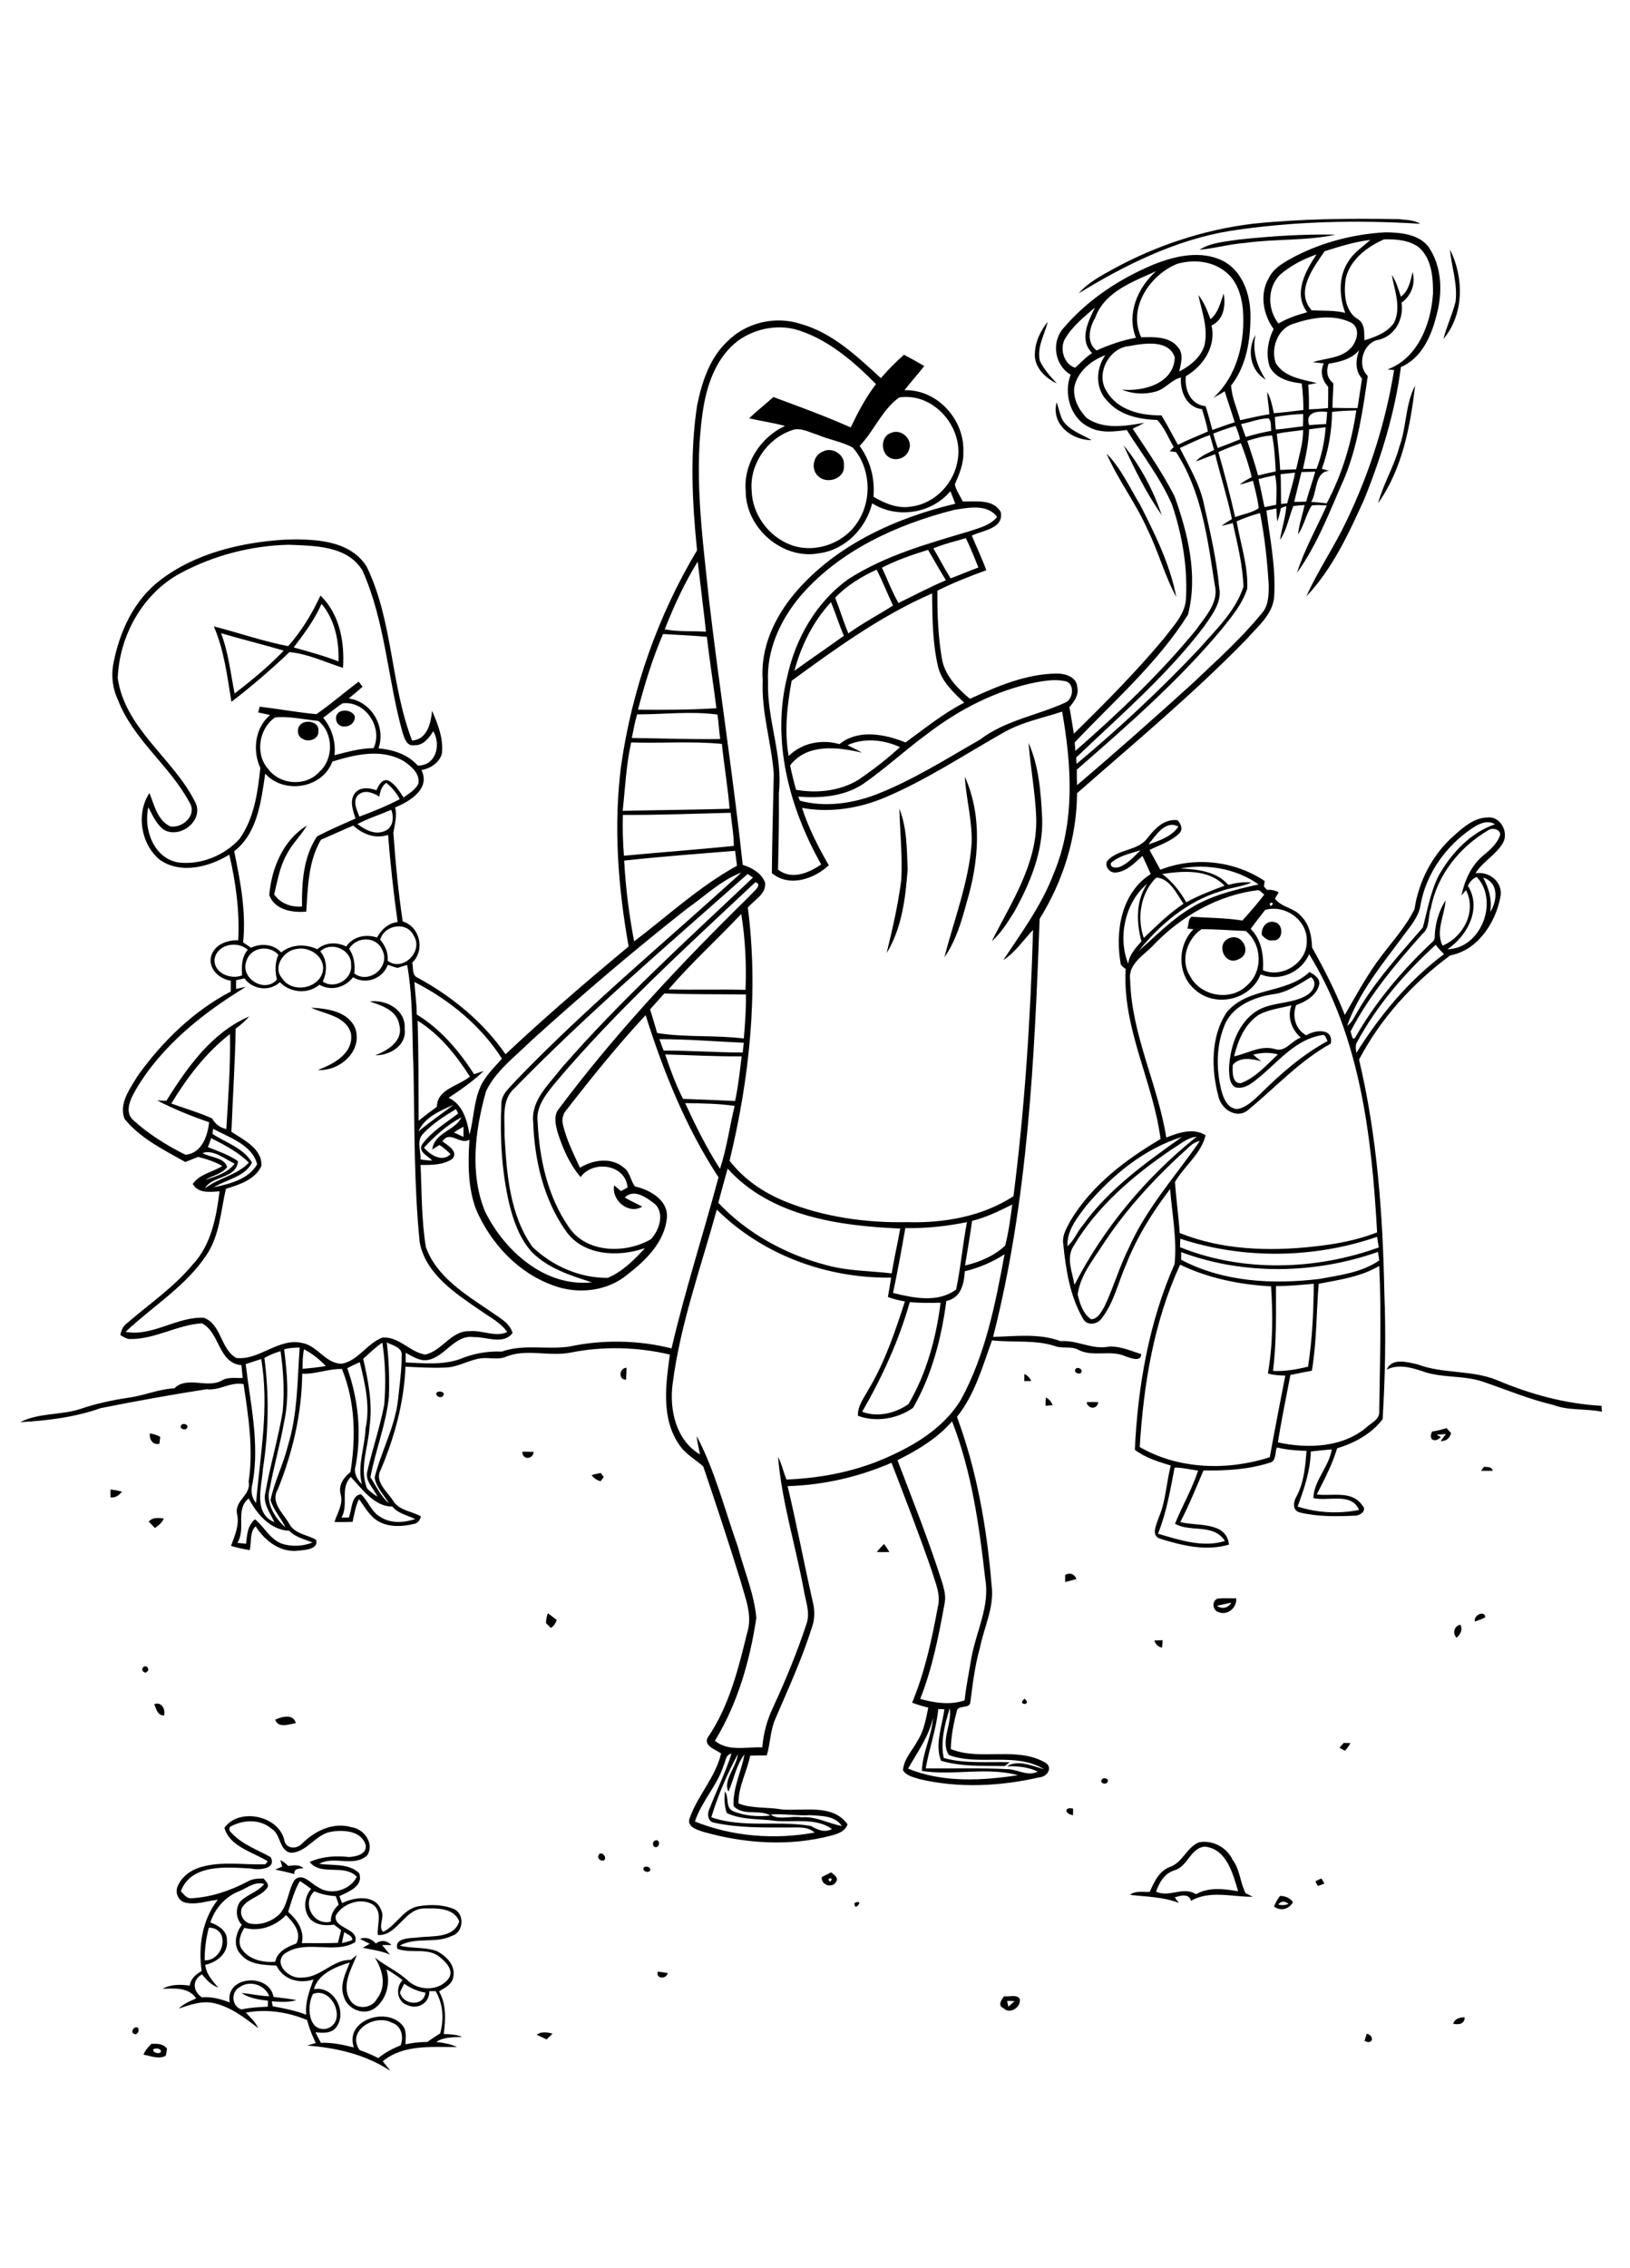 <?xml version="1.0" encoding="utf-8"?>
<!-- Generator: Adobe Illustrator 21.0.2, SVG Export Plug-In . SVG Version: 6.00 Build 0)  -->
<svg version="1.2" baseProfile="tiny" id="Layer_1" xmlns="http://www.w3.org/2000/svg" xmlns:xlink="http://www.w3.org/1999/xlink"
	 x="0px" y="0px" viewBox="0 0 767 1067" overflow="scroll" xml:space="preserve">
<path d="M72.1,964.2c-0.5,1.6,3.4,2.6,3.7,0.8C75.3,963.6,73.2,963.5,72.1,964.2 M67.5,966.7c0.8-2,2.2-3.6,3.7-5.1
	c2.7-0.1,5.6-0.2,7.4,2.3c-0.1,0.8-0.4,2.5-0.6,3.3C74.6,969,70.9,967.2,67.5,966.7 M643.1,956.8c3.9,1,2.9,5.5-1,3.4
	C642.4,959.1,642.8,957.9,643.1,956.8 M252.5,957.3c2.2-1.6,5-1.2,7.5-0.5c-0.9,0.9-1.9,1.8-2.8,2.7
	C255.6,958.7,254,958,252.5,957.3 M63.6,953.9c2.5-0.9,1.9,3.7-0.3,3.1C61.6,956.6,62.3,954.3,63.6,953.9 M683.8,952.1
	c0.8-2.4,3.1-3,5.4-3C689.3,952.2,686.3,952.8,683.8,952.1 M473.9,941.4c0.1,0.7,0.4,2,0.6,2.7c1-0.9,2-1.8,2.9-2.6
	C476.5,941.4,474.7,941.4,473.9,941.4 M472.5,939.2c2.4,0.4,5.6-1,7.3,1.1c1,3.9-4.6,7.7-7.6,4.5
	C469.3,943.6,471.2,940.8,472.5,939.2 M309.5,927.6c1.6,0.2,3.1,0.4,4.7,0.7C313.6,931.3,308.5,931.1,309.5,927.6 M169.4,912.2
	c2.9-1.1,5.5,0,7.5,2.2c2.3-1.9,5.3-1.4,7.3,0.7c-1.1,0-3.3,0-4.4,0c1.2,1.5,2.5,3,3.7,4.5c-4.1-1.8-8.5-2.3-12.8-3.2
	c0.8-0.5,2.5-1.4,3.3-1.9C172.4,913.7,170.8,913,169.4,912.2 M402.1,895.3C407.2,893,401.8,900.2,402.1,895.3 M601.5,896
	c1.6,0.6,3.3,0.3,4.8-0.2C604.7,894.3,602.9,894.3,601.5,896 M602.3,892c2.4,0,4.7,0.9,6.1,2.9c-1.8,3.4-5.8,4.4-8.9,2.1
	C600.2,895.2,601.1,893.6,602.3,892 M619,885.1c0.9-0.5,1.8-0.9,2.8-1.3c0.4,0.6,1.1,1.8,1.4,2.4c-1.1,0.4-2.1,0.8-3.1,1.1
	C619.8,886.8,619.2,885.7,619,885.1 M389.9,884C390.2,887.3,392.9,882.5,389.9,884 M386.7,883.1c1.5-0.7,2.9-1.4,4.4-2.2
	c1.3,1.2,3.7,2.4,2.3,4.5C391.6,888.6,386.2,886.9,386.7,883.1 M303.1,878.5c1-0.7,3-0.1,2.9,1.3
	C305.4,881.7,301.6,880.2,303.1,878.5 M131.9,875.2c1.5,0.6,2.6,1.6,3.7,2.7c2.4-0.3,5.1-0.8,7.2,1c-1.9,0.4-4.6,0-4.3,2.8
	c-3-0.8-6-1.5-9-2.1c1.1-0.5,2.2-0.9,3.3-1.4C132.5,877.3,132.2,876.2,131.9,875.2 M282.2,872.1c1.8-0.6,3.6,2.2,1.8,3.3
	C281.9,875.5,280.6,873.8,282.2,872.1 M552.8,879.9c-4.8,1.4-7.3,5.7-8.8,10.1c6.3,2.9,12.7-2.7,18.8,1.2c6-3.5,13.3-2.5,19.8-1.4
	c-2.5-8.3-5.3-19.8-15.6-21C560.2,869.3,559,878,552.8,879.9 M550.4,878.4c6.1-2,7.9-9.2,13.7-11.6c6.3-1.3,13.2,2.3,15.9,8.2
	c3.5,4.6,3.5,10.6,6.1,15.7c0.8,0.4,2.5,1.2,3.3,1.7c-9.7,0.1-20.1-3.2-29,1.9c-0.8-3.6-5.1-2.5-7.6-1.6c0.5,0.7,1.4,2,1.9,2.6
	c-7.3-2.9-15.3-2.9-23-3.8c2.6-2.1,6.2-1.2,9.3-1.4C543.1,885.4,545.3,880.4,550.4,878.4 M308.4,865.9c2-0.7,2.3,2.6,0.6,3.1
	C307,869.5,306.6,866.3,308.4,865.9 M169.2,964.5c3,1.1,6,2.3,8.8,3.8c3.1-2.6,6.8-4.5,10.5-6c1.6-4.1,0.4-9.3-4.2-10.7
	C176.5,947.4,162.9,955.3,169.2,964.5 M147.3,938.1c-3,5.3-2.5,17.9,6.3,16.4C163.6,951.6,156.6,934.5,147.3,938.1 M190.2,933.3
	c-0.7,1.3-1.3,2.7-2,4c1.2,6.1,11.2,7,12,0.2C196.5,936.9,193.2,935.4,190.2,933.3 M112.8,934.9c-4.2,2.1-3.9,9.2,0.9,10.5
	c4-0.9,8.2-1.1,12.3-1.3c0-0.7,0.1-2.1,0.1-2.8c-4.3-0.5-8.8-1.2-12.5-3.6c4.4,0.3,8.7,1.4,13.1,1.5
	C124.7,933.8,117.5,931.5,112.8,934.9 M147.7,935.9c9.2-1.8,15.7,10.3,10.8,17.5c-2.2,3.4-6.6,3.2-10.1,2.7c0.9,1.7,1.7,3.4,2.6,5
	c5.3-0.2,10.4,0.9,15.5,2.2c-4.5-13.2,16.2-19.5,23.2-10c1.8,2.5,1.1,5.7,1.1,8.5c3.4-0.7,6.8-1.1,10.3-1.1c1.9-1.4,3.9-2.7,6-4
	c1.9-6.7,1.4-13.9-2.1-19.9c-1,0-2,0-3,0c0.2,5.5-5.3,8.8-10.2,6.6c-5.1-1.6-5.8-8.2-2.4-11.8c-2.4-1.9-5-3.6-7.6-5.1
	c2.1,6.6,0,14.8-6,18.7c-5.1,3.1-12.4-0.1-14-5.8c-2.1-5.5,0.8-11,2.8-16.1C157.7,925.4,149.7,928.7,147.7,935.9 M162,909
	c-0.4,1.7-0.8,3.4-1.1,5.2c1.7-0.4,3.4-0.8,4.9-1.5C165.8,910.6,163.3,910.1,162,909 M98.3,906.9c-1.4,5-2,10.2-2,15.4
	C105.4,922.6,108.7,907.2,98.3,906.9 M115,907c-1.9,3-3.4,7-1.1,10.2c3.5,4.9,10,6.2,15.6,5.8c1-4.9,5.6-7,9.9-8.6
	c2.8-5.1-1.4-10-4.8-13.4C129.7,906.2,122,909,115,907 M158,901.2c-1.2,6.4,11.3,5.9,9.1,12.6c-10.1,5.9-23.8-1.8-33.6,5.7
	c-4.8,5.1,3.2,11.8,8.5,10.9c8.8,0.2,14.6-8.6,23.1-8.3c0.7-0.6,2.1-1.7,2.8-2.3c-2.5,6.4-7.2,14-3.4,20.8
	c2.6,5.1,10.3,4.7,12.9-0.2c4.6-5.9,2.7-13.5-1-19.4c5,4,10.9,6.5,15.6,10.9c5.2,5,15.3,4.9,19.4-1.5c2-3.7-1.6-7.3-4.3-9.5
	c-5.6-4.9-13.7-1.6-20.1-4c-1.6-5.1,5.8-5,9.1-5.3c6.8-1,17.3,0.7,20-7.6c-2.6-6.7-11.1-6.2-17.1-6.1c-9,0.7-12.2,13-21.2,12.5
	c-0.5-4.7,2.3-10.5-2-14.1C170,892.4,161.3,895.5,158,901.2 M155.7,904.1c-0.2-3.2,1.4-5.9,3.7-8c-0.5-1.4-0.9-2.7-1.4-4
	c-3.5-0.2-6.9-0.9-10.1-2.3C141.8,895.5,147.5,906.2,155.7,904.1 M112.7,889.7c-6.5,2.5-11.6,8.1-13.7,14.8c3.8,1.3,8,4,7.8,8.5
	c0.7,6-4.9,10.3-10.2,11.4c0.4,4.4,3.4,7.6,6.1,10.7c-3.2-1.1-5.6-3.6-7.6-6.2c-4.8,2.5-4.4,8-0.1,10.8c4.5-0.4,8.9,0.8,13.1,2.4
	c-2.3-12.5,18.6-14.1,20.6-2.6c3.6,0.5,7.2,0.8,10.8,1.5c-3.7,1.2-7.7,0.8-11.6,0.6c0.1,0.6,0.3,1.8,0.4,2.3c5.3,1,10.7,2,15.8,4
	c-0.6-5.8,1.5-11.3,3.4-16.6c-6.7,2.2-14.2,0.1-17.4-6.5c-5.8-0.4-12.6-0.3-16.7-5.2c-3.9-3.9-2.6-10,0.4-14
	c-2.8-2.9-3.1-7.5-0.9-10.8c3.3-3.5,8.4-4.6,11.4-8.4C120,885,116.4,888.2,112.7,889.7 M141.1,885c-2.6,4.5-4,9.6-5.5,14.5
	c4.2,3.7,7.8,8.7,6.4,14.7c5.7,0,11.3,0.1,17-0.1c0.5-2,1-4,1.5-6c-1.1-0.9-2.3-1.8-3.4-2.6c-3.8,0.6-8.1,0.3-11-2.5
	c-3.6-4-3.1-10.4,0.3-14.3C144.6,887.3,142.9,886.1,141.1,885 M109,859.1c-1.4,0.3-1.3,2.3-0.3,3c5,5.6,12.3,8.1,18.6,11.6
	c3.1,5.6-5.6,6.3-9.2,5.4c-11.3-0.6-28.1-2.4-33,10.7c1.4,1.4,2.7,3.5,4.9,3.3c9.3-0.5,18.2-3.5,26.4-7.8c2.3-1.4,5-1.5,7.6-1.5
	c0.9,1.2,2.5,2.3,2,4c-2.8,4.4-8.8,5.1-11.8,9.2c-1.9,2.9-0.1,6.8,3,7.9c5.2,1.2,10.7-0.8,14.4-4.4c4-4.5,3.9-11.1,7-16
	c3.7-3.6,7.5,1.5,10.8,3.2c6,4.3,15.2,1.8,18.5-4.7c-5.9-6.3-17-0.2-22.2-7c5.9-2.6,12.2-3,18.5-2.3c3.2-0.2,8.4-1.2,7.9-5.5
	c-1.9-6.9-10.5-7.4-16.3-6.4c-7.3,1.2-11.2,9.5-18.7,9.9c-5.8-0.6-4.8-8.7-9.3-11.3C122.5,855.8,114.8,856.1,109,859.1 M105.6,860
	c6.6-9.5,25-6.1,28.1,5.4c0.6,4.5,5.8,4.9,8.5,1.9c6.1-6,14.7-10.2,23.3-7.6c5.9,0.8,10.8,7.8,7.3,13.2c-6.3,5.8-15.6,0-22.6,4
	c6.2,0.9,13.9-0.4,18.8,4.4c2.2,6.1-5.1,8.8-9.3,10.8c0.4,1.1,0.8,2.2,1.3,3.3c5.8-3,15.8-4.2,18.4,3.4c1.8,3.2-1.7,7.7,0.9,10.1
	c6.2-3,9.3-10.6,16.4-12c5.7-1,11.9-0.9,17.2,1.4c4.9,2.6,4.1,11-1.3,12.5c-7.7,3.8-17,0.3-24.5,4.6c5.7,1.4,11.8,0.6,17.3,2.5
	c4.5,2.2,9.1,6.8,7.9,12.3c-0.6,3.5-4,5-6.7,6.7c3.5,6.2,3.1,13.3,2.2,20.1c2.9,0,5.9,0.2,8.7,1.3c-4.1,0.3-8.6-0.1-12.2,2.4
	c3.3,0.4,6.7,0.9,9.7,2.4c-11.8,0.1-25.1-1.4-34.9,6.7c1.2,1.5,2.5,3,3.6,4.5c-11.7-7.7-25.4-10.9-39.2-11.9
	c1.4-0.4,2.7-0.8,4.1-1.2c-1.7-3.5-3.1-7-4.1-10.8c-9-3.8-19.1-5.3-28.8-3.5c2.1,2.3,4.5,4.4,5.8,7.3c-6.5-5-13.3-10.3-21.5-11.9
	c-5.5-1-10.8,1-15.9,2.7c2.3-2.3,5.3-3.5,8.2-4.8c-3.5-5.3-10.2-4.7-15.8-4.5c3.9-2.2,8.5-2.1,12.8-1.5c0.4-3.3,2.9-5.3,5.6-6.9
	c-1.7-11.5,0.3-24.3,7.6-33.5c-5.1,0.5-10.2,2.6-15.4,1.3c-3.1-0.7-4.8-4.5-3.6-7.4c1.8-4.6,6.1-7.8,10.8-9.2c10-3,20.4-1,30.6-1.4
	c0.3-0.4,0.8-1.1,1.1-1.4C118.9,871.3,108.1,868.8,105.6,860 M504.9,854c-3.8-0.5-4.5-4,0-3.1C505,851.8,504.9,853.3,504.9,854
	 M518.5,837.2c0.9-1.3,3.9-0.2,2.5,1.4C520.2,839.9,517.2,838.8,518.5,837.2 M632.3,820c0.8,0,2.3,0.1,3.1,0.1
	c-0.6,1.3-1.6,2.5-2.5,3.6c-0.7-0.4-2-1.1-2.6-1.4C630.8,821.7,631.8,820.5,632.3,820 M129.5,809.1c3.1-1.5,8.6-2.9,9.7,1.6
	C136,811.2,131,813.3,129.5,809.1 M72.6,801.8c3.4-1.4,5.4,2.5,4.6,5.3C74.2,807.2,73.5,804.1,72.6,801.8 M482.1,799.2
	C486,802.5,478.1,802.5,482.1,799.2 M67.4,784.4c1.3-1.4,3.3,0.8,1.9,2C68.1,787.9,66,785.6,67.4,784.4 M543.2,771.8
	c1,0,2.9-0.1,3.9-0.1c-0.1,0.9-0.2,2.6-0.3,3.5C545,774.8,543.7,773.6,543.2,771.8 M685.4,770.5c-2.1-2-1.1-5.6,1.8-6.1
	C688.4,766.8,687.2,768.9,685.4,770.5 M256.9,763.6c0.1-1.6,0.3-3.1,0.9-4.6c1.4,1,2.8,2.1,4.2,3.2c-0.6,1.5-1.4,2.9-2.8,3.7
	C258.6,765.4,257.5,764.2,256.9,763.6 M694,762.9c-0.7-3,4.6-5.5,4.9-2C697.4,761.8,695.7,762.3,694,762.9 M572.6,755.5
	c2.5,1.7,5.3,1.1,6.8-1.5C577.1,754.5,574.8,755,572.6,755.5 M573.5,758.5c-3-0.7-3.5-5.5-0.4-6.4c2.8-0.3,5.7-0.1,8.6-0.1
	C582.1,756.4,577.6,760.2,573.5,758.5 M501.2,741c2.1-1.3,4.5-0.5,5.3,1.9c-1.8,0.5-3.5,1-5.3,1.4
	C501.2,743.5,501.2,741.8,501.2,741 M412.6,730.2c1-1.3,2.2-2.6,3.4-3.8c0.9,1.2,1.7,2.5,2.5,3.8
	C416.5,730.2,414.6,730.3,412.6,730.2 M70,715.9c1.8-2.2,4.6-1.7,7.1-1.5c-0.8,2-2.5,3.3-4.2,4.5C71.9,717.9,71,716.9,70,715.9
	 M52,700.8c1.8,0.2,3.6,0.5,5.4,1c-1.4,1.7-3.1,3-5.4,2.7C52,703.5,52,701.7,52,700.8 M278.4,694c1.4-0.4,2.8-0.7,4.3-1
	c0.3,0.5,1,1.5,1.4,1.9c-0.4,0.5-1.1,1.5-1.5,2C280.9,696.4,279.4,695.5,278.4,694 M698.3,690.1c1.6,0.2,3.7-0.2,4.1,1.9
	c-1.8,0-3.6,0-5.5,0C697.3,691.5,698,690.5,698.3,690.1 M245.8,683c1.8,0,3.6,0,5.3,0.1C250.9,686.7,245.7,687,245.8,683
	 M70.5,674.4c1.7,0.2,3.4,0.8,4.9,1.6c-0.1,0.8-0.3,2.5-0.4,3.3C71.8,679.9,70.2,677.2,70.5,674.4 M673.9,673.5
	c2.3-0.3,4.5-0.9,6.8-1.6c0.5,0.6,1.5,1.7,2.1,2.3c-0.5,2.5-2.4,3.9-4.9,3.8c0.8-1.1,1.6-2.2,2.5-3.3c-1.5,0.1-2.9,0.2-4.4,0.3
	l2,1.1C675.2,679.1,671.9,677.3,673.9,673.5 M85.3,670.5c0.9-1.3,3.9-0.1,2.6,1.5C87,673.2,84.1,672.1,85.3,670.5 M511.3,659.7
	c1.8-0.1,3.6-0.1,5.5,0C516.3,663.3,511.9,663,511.3,659.7 M492.1,657.5c1.5,0.7,2.6,1.9,3.2,3.6c-0.8,0.1-2.5,0.2-3.3,0.3
	C492,660.4,492,658.5,492.1,657.5 M205.4,656.2c-0.8-1.8,2.9-2,3.4-0.5C208.9,657.7,206.1,657.9,205.4,656.2 M482,646.5
	c1.5,0.5,2.5,1.8,3.3,3.2c-0.8,0-2.5,0.1-3.3,0.1C482,648.9,482,647.3,482,646.5 M506.1,644.1c1-1.3,3.7,0.1,2.6,1.7
	C507.7,647,505,645.6,506.1,644.1 M294.6,649.1c-3.8,0.1-3.2-5.5,0.2-5.6C294.8,645.4,294.7,647.2,294.6,649.1 M652.5,644.4
	c2.5-5.8,9.8-3.5,14.5-2.5c12.1,4.6,25.6,2.5,37.6,7.5c15.6,6.6,32.1,11.1,49,12c0,0.7,0.1,2.1,0.2,2.8c-7.6-1.6-15.5-0.4-22.9-3.2
	c-11.1-2.6-21.6-7-32.4-10.7c-9.6-3.5-20.1-1.7-29.6-5.3C663.7,643.3,657.8,641.7,652.5,644.4 M146.4,474.1
	c7.6,0.4,17.5,1.7,20.8,9.8c3.5,10.6-7.3,20.2-17.6,19.5c7.4-2.8,17.1-7.9,15.5-17.4C162.6,477.9,152.9,477.2,146.4,474.1
	 M174,471.2c7.8-1.1,17.1,4,16.4,12.8c1.1,7.9-7,12.6-13.8,12.5c5.9-2.3,13.3-6.8,11.3-14.3C186.8,475.3,179.7,473.1,174,471.2
	 M589.7,496.2c1.2,1.1,2.5,2.1,3.8,3.1c-4.3-1.2-10.2-2.2-13.4,1.7c-0.2,2.9-0.4,9,3.8,8.6c7-2.6,12-8.5,17.4-13.5
	C597.5,495,593.5,495.2,589.7,496.2 M592.4,477.4c-6.7,4.3-9.9,12.2-11.7,19.6c6.3-1.3,12.3-5.3,19-3.5c5,1.9,8-3.9,12.4-5.3
	c-4.3-3.8-6.5-9.6-4.4-15.2C602.6,474.3,597.1,474.9,592.4,477.4 M598.9,467.8c-9.2,1.4-19.5,5.8-22.9,15.1
	c-3.7,9.4-3.7,19.9-1.4,29.7c1,3.9,2.8,8.8,7.5,9.2c4.4-0.7,7.7-4.1,10.8-7c9.6-9.5,19.8-18.5,31.8-25c-0.7-0.9-0.9-3.3-2.6-2.8
	c-12.1,1.9-20,11.8-28.8,19.2c-3.4,2.7-7.1,6.4-11.8,5.4c-3.2-1.5-3-5.7-3.2-8.6c0.4-9.7,3.6-20.2,11.5-26.3
	c7.2-5.6,17-3.9,24.7-8.2c3.1-1.6,5.9-6,2.4-8.8C611.2,463.1,605.6,467,598.9,467.8 M577.2,476.3c10-12.1,27.9-8.5,39-19
	c2.1,1.2,4.9,2.8,4.6,5.7c-1.1,5.2-6.2,8.2-10.9,9.9c-2,5.3-0.3,11.5,4.8,14.2c4.2-2.7,12.9-3.5,11.5,3.9
	c-14.5,8-25.8,20.4-38.4,30.8c-5.4,5.2-13.2,0.3-14.5-6.1C569.9,502.9,569.7,487.6,577.2,476.3 M578.4,441.4c6.4-2.7,11,7.3,4.4,9.9
	C576.3,454.7,571.8,444,578.4,441.4 M593.8,440c-0.6-3.5,2.3-7.3,6.1-6.1c4.3,0.9,4,8.9-0.8,8.5C596.8,442.9,595.2,441.4,593.8,440
	 M552.7,690.5c-2,10.5-3.8,21.1-7.8,31.1c10.1,2.9,21,6.7,31.5,3.4c-5.4-8.4-16.2-3.9-23.5-8.1c3.4-8.4,8-16.3,10.9-25
	C560,691.4,556.4,690.4,552.7,690.5 M616.8,682.9c-0.2,9-3.1,17.5-6.2,25.9c9.2,3,19.4,3.5,28.9,1.6c-3.5-8.4-14.5-3.9-21.5-5.6
	c0.3-8.3,7.3-14.6,8.7-22.9C623.4,682.2,620.1,682.5,616.8,682.9 M600.4,605.1c0,13.3,0.3,26.7-1.4,39.9c5.6,0.3,11.1-0.7,16.5-2
	c2-12.9,2.6-25.9,2.7-39C612.3,604.5,606.3,605.1,600.4,605.1 M620.5,604c-1.1,13.6-0.9,27.3-3.2,40.9c-3.4,0.6-6.8,1.3-10.1,2
	c-2,10.6-4.2,21.1-5.9,31.7c14.1,3.1,30.7,2.5,42.1-7.4c2.3-2,5.9-3.6,5.6-7.2c0.3-22.8,1.1-45.6,0-68.4
	C640.2,600.8,630.2,602.1,620.5,604 M555.3,595c-12.4,26.9-17.2,56.4-19,85.8c18.3,10.6,41.4,11.2,61.2,4.8
	c2.3-12.8,4.8-25.6,7.3-38.4c-2.8-0.1-5.5-0.2-8.2-1c2.4-13.6,2.4-27.3,1.5-41C583.3,604.4,568.6,601.4,555.3,595 M555.8,589.1
	c0,1.2,0,2.4,0,3.6c19.9,10.5,43.2,11.7,65.2,9c9.6-1.8,19.8-3,28-8.7c-0.2-1.3-0.4-2.6-0.6-4C618.8,599.4,585.4,600.1,555.8,589.1
	 M555.4,582.8c-0.1,1.3-0.1,2.7-0.1,4c29.6,11.9,63.8,10.8,93.5,0.1c-0.3-1.7-0.6-3.3-0.8-5C618.4,592.1,585.2,592.6,555.4,582.8
	 M560.1,539.1c-15.5,13.9-29.9,29.2-41.3,46.7c-4.7,7.3-10.5,14.4-11.7,23.2c1,4.2,2.5,9.2,6.4,11.7c3.2-0.2,4.8-3.6,6.2-6
	c4.3-9,7-18.7,11.5-27.6c8.2-18.6,22-33.8,33.4-50.3C562.8,537.2,561.3,538,560.1,539.1 M551.6,540.6c-18,12.2-35.2,26.7-46.4,45.6
	c-3.7,5.6-0.6,12.3,0.4,18.3c13.8-26.9,33.9-50.9,57.5-69.7C558.7,535.2,555.3,538.4,551.6,540.6 M511.2,567.2
	c-4.2,5.6-9.3,11.7-8.9,19.1c3.1-2.6,4.5-6.7,7.2-9.8c12.3-17.2,29.7-29.5,46.7-41.6C538.3,540.5,523.2,553,511.2,567.2
	 M638.5,490.4c-0.9,1.5-0.4,3.3-0.3,5c11.1-17.6,24.5-34,41.3-46.5c-1.4-1.4-2.8-2.8-3.9-4.4C661,457.8,647.9,473,638.5,490.4
	 M565.3,437.2c-6.8,4.7-10,14.6-5.4,21.9c4.9,9.6,19,12.2,26.8,4.6c7.7-6.6,7.3-19.3-0.5-25.7C579.2,437.8,572.3,437.1,565.3,437.2
	 M595.3,428.1c-2.3,3-4.6,5.9-6.8,8.9c5.2,5.2,6.2,12.6,5.8,19.5c9.1,3.8,20.7-3.5,20.6-13.5C615.4,433,604.8,425.4,595.3,428.1
	 M597.5,425C597.6,428.3,600.5,423.5,597.5,425 M543.2,444.2c-4.5,5-12.5,9.1-11.4,16.8c0.6,25.7,13,49.1,17,74.2
	c5.8-2.3,12.7-4.7,18.5-1.1c-2.1,8.8-10,14.4-14.4,22c0.5,8,1.7,16,2.2,24c19.8,8,41.9,8.7,62.9,6.4c10.2-1.1,20.4-2.9,30-6.7
	c-2.5-44.9-7.9-91.8-32-130.9c-3.6,8.6-14.1,13.2-22.8,9.5c-4.7,12-21.2,15.9-30.8,7.3c-8.5-7-8.5-20.9-0.8-28.5
	c-0.7-0.1-2.1-0.2-2.9-0.3c0.7-1.8,0.3-4.5,2-5.6c8,0.6,16,0.5,23.9,1.8c3.6-4,7.1-8,10.3-12.2c-1-0.7-1.7-1.9-3-2.1
	C573.3,421.1,556.2,430.8,543.2,444.2 M530.9,453.5c0.4-4.3,3.5-7.5,6.2-10.6c-2.4-9-2.7-19,2.7-27.1
	C529.3,424.6,525.9,441.2,530.9,453.5 M697.9,412.9c2.7,5,4.3,10.5,3.3,16.2C704.7,423.8,705.3,415.2,697.9,412.9 M690.7,416.7
	c6.7,10.7-0.2,23.6-9.6,29.9c15.8-0.3,24.4-22.7,13.8-34C692.9,413.3,691.7,414.9,690.7,416.7 M538.2,441.3
	c6-5.7,11.8-11.5,18.7-16.1c-3.2-4.7-6.5-12-12.8-12.3C536.7,420,534.9,431.8,538.2,441.3 M546.9,411.2c4.7,3.5,8.4,8.2,11.3,13.3
	c5.8-3.2,11.9-5.5,18-7.8C568.7,408.8,556.7,409.7,546.9,411.2 M555.5,408.6c8,0.4,16.8,1.3,22.5,7.7c3.6-0.9,7.2-1.5,10.9-1.1
	c-4.7,2.1-10,2.4-14.8,4.2c-15.5,4.7-28.3,15.6-38.3,28c7.9-6.9,15.3-14.6,24.4-20.1c9.7-6.1,21-8.7,32-11.2
	C581.8,408.7,568.1,406.3,555.5,408.6 M522.7,406.1c-0.3,2.4,2.5,2.3,4.1,1.8c4-1.6,6.9-5,9.9-7.9
	C532,401.6,526.6,402.5,522.7,406.1 M700.5,390.5c-13.6,7.9-24.3,21.2-27.2,36.8c-1.5,4-0.3,9.1-3.9,12c-12.7,14.2-25.1,29-33.9,46
	c0.5,1.1,0.8,4.9,2.3,2.7c9.1-16,21-30.3,34.3-43c1.1-1.3,3.1-2.2,3-4.1c0.1-6.1,1.9-12.2,5.1-17.3c-0.4,7.1-4.8,14.4-1.4,21.3
	c9.8-4,16.2-16.3,11-26.1c-0.5,0.6-1.6,1.9-2.1,2.5c1.5-7.2,4.7-14.4,10.6-19.1c3.1-2.6,6.3-5.4,7.6-9.4
	C706.1,390.2,702.4,389.3,700.5,390.5 M540.4,397.3c5.2-1.8,10.9-3.7,14.1-8.4C548.3,385.6,543.8,393.2,540.4,397.3 M692.7,389.7
	c-12.2,8.2-21.5,21.1-24.2,35.7c-0.8,6.3-5.5,11-9,16c-9.6,12.9-20.2,25.9-25.6,41.2c2-1.3,3.1-3.5,4.2-5.5
	c8.5-15,20.2-27.8,31.4-40.7c2.2-8.2,3.6-16.8,7.5-24.5c5.9-10.4,14.9-20.2,26.5-24.1C699.8,385.6,695.8,387.6,692.7,389.7
	 M684.1,393.2c4.5-4,9.5-8.5,15.9-8.6c5.9-0.7,10,6.8,7.3,11.8c-3.2,5.8-9.6,8.8-13,14.5c6.5-1.2,13.2,4.3,11.7,11.2
	c-2.3,12.1-10.7,25-23.6,27.4c-17.6,13-32.7,29.6-42.9,49c8.5,35.9,11.2,72.8,11.9,109.6c0.8,19.9,0.4,39.8-0.8,59.6
	c-5.2,6.9-13.2,11.2-21.4,13.7c-2.3,7.6-6,14.7-9.6,21.7c7.2,1,16.4-2.1,21.4,5.1c2.6,2.6-1.3,5.1-3.8,4.9
	c-8.5,0.4-17.2,0.5-25.5-1.5c-3.7-0.9-3.2-5-1.6-7.6c3.5-6.6,4.1-14.1,4.7-21.4c-4.7-0.1-9.4-0.5-14-1.6c-0.9,2.4-0.2,6.6-3.4,7.2
	c-10,3.2-20.6,3.8-31.1,3.6c-3.5,8.2-6.8,16.4-10.9,24.3c7.7,2.1,21.7-0.5,22.9,10.6c-10.7,3.2-21.9,0.5-32.2-2.7
	c-4.8-1.4-1.9-6.7-0.9-9.9c3.4-7.8,3.6-16.5,5.7-24.6c-5.9-1.8-11.9-3.6-16.9-7.4c1.4-29.9,6.6-59.9,18.7-87.4
	c1.2-11.7-1.2-23.6-2.1-35.3c-8.3,10.9-15.7,22.7-20.7,35.5c-3.8,8.5-5.7,18-11.6,25.5c-2.1,2.8-6.8,3.5-8.7,0
	c-6.2-10.7-8.1-23.2-9.3-35.3c-0.6-4.1,1.8-7.6,3.6-11.1c10-16.5,25.9-28.5,42.2-38.1c-3.5-27.1-18.1-52.2-16.4-80
	c-0.9-0.6-1.7-1.3-2.3-2.1c-2.8-15.3,0-33.6,14.1-42.6c-1.3-2.9-2.6-5.7-3.9-8.5c-3.7,3.2-7.3,7.3-12.5,7.8
	c-2.8,0.4-5.4-2.7-4.2-5.3c5-6,14.6-4.6,19.2-11.1c3.4-4.4,7.9-9,14-8.2c1.5,1.6,2.7,4.2,0.9,6.1c-3.9,3.9-9.4,5.5-14.1,7.9
	c1.7,3.1,3.4,6.2,5.1,9.3c16-6.3,34.8-4.3,49.1,5.3c-0.1,0.8-0.2,1.7-0.4,2.5c0.5,0.6,1,1.1,1.5,1.7c1.9-0.3,3.8,0.3,5.5,1.1
	c-0.6,1-1.2,2-1.8,3c3.2,4.2,9,4.2,12.3,8.2c4,3.9,5,9.5,5.2,14.8c5.8,10.3,11.1,20.8,15.4,31.7c4.8-8.3,9.4-16.8,15-24.7
	c5.9-8.3,13.3-15.9,17.8-25.1C667.6,414.5,674.1,402,684.1,393.2 M423.2,380.5c3.6,9,3.5,18.9,3.9,28.5c-1,13.5-2.7,27.7-9.9,39.4
	c2.8-11.4,5.4-22.8,6.9-34.4C424.7,402.8,423.5,391.7,423.2,380.5 M454,365.4c8.4,18.8,6.6,40.2,0.8,59.4c-2.4,8.9-5.1,18-10.4,25.6
	c4.5-17.7,11.4-35.1,12.8-53.5C457.6,386.3,454.6,376,454,365.4 M484,349.5c4.9,11.1,5.8,23.5,6.4,35.5c0.5,15.7-5.7,30.6-13.2,44.1
	c-3.1,4.8-6.1,9.9-10.5,13.7c9.2-18.3,21.5-36.5,20.9-57.9C487.2,373.1,484.9,361.4,484,349.5 M142.3,340.2c2.9-1.6,8.1-0.2,7.5,3.8
	c0.3,3.8-4.6,5.4-7.4,3.6C139.4,346.3,139.5,341.6,142.3,340.2 M158.2,338.8c-1-5.2,6.5-5.9,8.7-2C167.7,342,159.3,344,158.2,338.8
	 M104,297.9c3.5,9.1,4.5,18.9,6.4,28.4c8.1-6.3,16.1-12.8,23.1-20.2C123.7,303.2,113.8,300.8,104,297.9 M138.2,304.6
	c7.1,2,14.2,3.9,21.1,6.6c0.3-9.6-1.7-19.6-8-27.1C148,291.6,143.1,298.2,138.2,304.6 M135.6,304c6.3-7.1,11.2-15.2,15.2-23.8
	c9.1,8.8,11.4,21.9,10.6,34c-8.3-2.6-16.5-6.6-25.2-7.4c-8.7,8.3-17.8,16.1-27.3,23.4c-2-12-3.4-24.3-8.3-35.5
	C112.3,297.7,123.7,301.7,135.6,304 M520.7,213.4c6.8,6.9,10.8,15.9,15.8,24.1c7,13.8,14.1,28.1,17,43.4
	c-5.5-10.1-8.4-21.4-13.5-31.7C534.6,236.8,526.1,225.9,520.7,213.4 M387.3,212.4c4.4-2.3,10.4,1.6,9.8,6.6c0.7,6.2-8.1,9.1-12.1,5
	C381.3,220.8,382.7,214,387.3,212.4 M528.7,209.5c8,9.7,13.9,21.1,18,32.9C539.5,232.2,533.9,220.8,528.7,209.5 M419.5,203.6
	c4.7-2,10.3,3.3,8.2,8.1c-1.2,3.9-6.3,5.6-9.6,3.3C414.2,212.3,414.6,204.9,419.5,203.6 M497.2,189.3c1.1,2.9,1.5,6,3,8.7
	c3.2,4.6,8.8,6.3,13.5,9.1C504.2,207.1,494.5,199.6,497.2,189.3 M658.4,210.4c3.5-9.4,2.8-20.1,7.5-29c-2.3,19.2-6,39.2-17.4,55.3
	C650.9,227.6,656,219.5,658.4,210.4 M595.6,178.6c-7.4-4.2-8.9-14.1-4.8-21.1C589.1,165.1,591.4,172.3,595.6,178.6 M487,165.9
	c0.2-5.4,2.7-10.3,6-14.5c-1.4,6-5.2,11.9-3.7,18.3c1.9,4.1,5,7.5,8,10.7C491.8,177.9,486.3,172.5,487,165.9 M682.3,117.4
	c6.6,13.2,6.7,30.4-3.1,42.1c1.5-5.9,4.2-11.5,5.7-17.5C686,133.7,683,125.6,682.3,117.4 M583,112.7c15.1-1.6,30.3-2.6,45.5-2.3
	c-14,3-28.5,1.9-42.6,3.9c-7.3,0.5-14.3,2.6-21.5,3.2C570,114,576.8,113.7,583,112.7 M362.6,853.7c3.6,2.8,9.8,0.5,14.5,1.3
	c6.7-0.6,12.6,2.9,19,4.1c-3.2-5-9.8-4.7-15-5.1C374.9,854.4,368.6,853.2,362.6,853.7 M334.7,855c15,5.2,31.5,1.4,46.9,4.1
	c3.1,1.8,6.4,3.3,9.9,1.4c-7.7-5.4-17.7-3.1-26.5-3.8c-7.7-1.1-15.8-0.3-23-3.7c-1.2-3.3-1.2-6.8-0.9-10.2c2.1,2.8,0.1,7.6,3.8,9.3
	c5.5,2.3,11.8,2.7,17.6,2.1c-4.6-3.1-12.9,0.4-17.3-4.5c-0.5-8.4,3.7-16.2,5.1-24.3c-3.9,5.1-5,11.7-7.5,17.5
	c-2.8-5.1,3.9-11.7,4.4-17.6C342.1,834.7,337.8,844.8,334.7,855 M340.5,830.6c-3,9.5-10.4,16.9-13.5,26.4
	c17.7,7.1,37.5,8.6,56.3,5.2c-3.1-2.9-7.4-2.4-11.3-2.4c-11.9,0-24,0.3-35.7-2.2c-3.3-0.4-3.7-4.2-2.4-6.7c3.3-8.6,7.5-17,10.3-25.8
	C341.4,825.4,341.5,828.7,340.5,830.6 M427.3,832.1c16.3,6.7,34.7,5.7,51.7,3.1c-14.7-4-30.3,0.3-45.2-2c0.2-8.6,4.7-16.4,5.2-25
	C437.1,817,431.7,824.3,427.3,832.1 M441.5,804.1c-0.9,9.5-4.3,18.6-5.9,27.9c13.1,0.1,26.2-0.3,39.3,0.4c4.5,0.4,8.9,3.4,13.4,1.1
	c-4.5-2.2-9.6-2.6-14.5-2.5c5.4-3.3,11.9-0.1,17.5,1.4c-13.4-8.3-30.7-1.4-44.8-6.7c-4.2-6.4,1.7-14.9,0.4-22
	c-2.3,7.4-4.5,15.9-2.8,23.4c9.9,2.8,20.7,1.7,31,2c-0.8,0.6-1.5,1.2-2.3,1.8c-10-0.2-20.4,0.4-30-2.5c-3-7.6,0.5-16.4,1.6-24.2
	C443.6,804.1,442.2,804.1,441.5,804.1 M111.7,725.9c1.4,0.1,2.7,0.3,4.1,0.4c0.4-4.1,0.7-8.7,4.2-11.5c4.4,3.6,7.1,9.5,12.7,11.5
	c4.6,1.5,9.9,1.2,14.4-0.6c-3.8-1.5-8-2.4-11-5.5c-9-0.4-15.2-7.9-19.1-15.2C110.5,710.3,115.9,719.2,111.7,725.9 M165.1,694.9
	c-5.3,5.2-0.9,13-4.4,19.1c0.9,0,2.5,0,3.4,0c1.6-3.6,1-10.3,5.7-11c3.6,3.2,4.9,8.5,9.4,10.8c4.8,3.1,11,2.6,16.2,0.9
	c-3.7-1.8-8.1-2.6-10.8-5.9C176.3,708.9,170.4,700.6,165.1,694.9 M422.3,687c7.3,19.1,14.9,38.2,21.1,57.7c0.8,2.9,1.7,5.9,1.2,9
	c-2.8,15.5-5.8,31-11.6,45.6c6.8,1.9,14.1,3,20.9,0.7c0.7-6.7,2.1-13.3,3.2-20c2.2-12.4,8.8-24.3,6.5-37.2
	c-2.8-25-6.4-50.5-15.6-74.1C441,676.8,431.7,682.3,422.3,687 M163.4,643.7c5.2,14.6,6.8,30.3,4,45.7c-1.2,3.5,0.6,6.5,2.9,9
	c-2.3-8.8,1.4-17.5,1.7-26.3c2.3-10.4-0.2-21-2.7-31.2C167.3,641.7,165.4,642.7,163.4,643.7 M115.6,641.8c2.2,18.5,6.6,37,3.3,55.7
	c-0.9,3.4-0.8,6.9,1.6,9.6c1.9-22.5,6.3-45.1,2.4-67.7C120.4,640.2,118,641,115.6,641.8 M124.4,638.9c2.3,17.4,2,35-0.7,52.3
	c-0.5,8.4-4.7,20.6,5.4,25c-2-4.5-5.6-8.9-4.2-14.1c2.2-12.7,6-25.2,8.1-37.9c0.9-9.5,0.4-19.1-1-28.5
	C129.3,636.5,126.8,637.5,124.4,638.9 M143,634.8c-0.5,3-0.7,6.1-0.6,9.2c3.7-0.3,7.3-0.7,10.9-1.3
	C150.3,639.5,146.9,636.8,143,634.8 M133.7,634.8c1.4,11.3,2.5,22.9,0,34.1c-1.8,10.5-4.8,20.6-6.7,31.1c-2.2,6.9,2.3,14.2,7.3,18.6
	c-2-4.4-5.6-8.1-7-12.8c1.8-8.7,6-16.8,8.1-25.4c4.7-15,4.5-30.9,5.6-46.4C138.5,634,136.1,634.2,133.7,634.8 M182,631.6
	c1,8.4,1.3,16.9,1,25.5c-1.3,13-6.3,25.1-8.7,37.9c2.7,4.2,4.9,9,8.7,12.3c-2.3-4-6.1-7.5-6.7-12.2c3.1-12.4,9.6-23.8,11-36.6
	c0.7-6.8,1.7-13.6,1.7-20.5C189.6,633.9,184.7,633,182,631.6 M170.9,639.3c2.4,10.4,4.5,21.1,3,31.8c-0.5,9.7-5,19.6-1.2,29.1
	c1.4,1.6,3.2,2.8,4.9,4c-1.7-4-6.1-7.5-4.7-12.2c2.4-10.4,5.9-20.6,7.9-31.1c0.8-9.7,0.6-19.5-0.9-29.2
	C176.6,633.9,173.8,636.7,170.9,639.3 M428.1,612.6c-5.1,18.1-13,35.3-22.4,51.6c7.2,2.8,15.7,0.7,21.8-3.6
	c8.5-14.5,13-31.1,15.1-47.7C437.8,613,432.9,613.1,428.1,612.6 M426,577.8c-1.8,10.2-3.6,20.4-5.8,30.5c9.7,2.4,21.1,4.8,29.7-1.6
	c2.2-10.5,3.1-21.2,5.1-31.7C445.5,576.9,435.7,578,426,577.8 M337.3,569.1c-7.5,27.2-17.2,53.9-20.8,82
	c-1.6,12.3,1.6,26.5,12.9,33.2c-0.6-2.9-1.3-5.8-1.6-8.7c8.7,16.4,13.2,34.7,19.4,52.1c2.9,11.1,7.6,21.9,8.7,33.4
	c-3,20.2-8.8,40.4-19.5,57.9c6.3,5.2,14.9,2.8,22.3,3.1c0.5-6.6,2.3-13.1,5.2-19.1c5.9-12.8,11.3-25.9,15.7-39.3
	c1.7-5.3-0.6-10.6-1.4-15.8c-3.9-20.9-10.3-41.3-12.1-62.5c1.8,3.4,2.5,7.2,4,10.7c17.3-0.7,34.6-4.2,50.3-11.8
	c12.5-5.8,24.7-13.9,31.9-26c11.4-21,16.1-44.9,20.4-68.2c-5.7,3.7-12,6.4-18.7,8c-0.4,6.1-1.8,12.5-8.7,14
	c-2.3,17.4-6.8,35-15.7,50.3c-7.3,5.1-17.4,6.9-25.9,3.7c-0.2-4.7,2.9-8.5,5-12.4c7.7-12.9,12.5-27.2,17.1-41.4
	c-2.7-0.5-5.5-1.1-8-2.1c0.5-3,1.1-6.1,1.5-9.1C389,601.5,358.8,590.4,337.3,569.1 M457.4,574.4c-0.9,7-2.2,14-3.3,21
	c6.8-1.6,13.8-4.5,18.9-9.4c1.6-6.3,2.5-12.8,3.3-19.3C470.1,569.8,464,572.8,457.4,574.4 M94.3,556.3
	C94.9,556.8,94.9,556.8,94.3,556.3 M342.4,549.8c-1.5,5.4-3,10.7-4.4,16.1c13.6,14.4,31.7,24.3,50.8,29.3c10,2.8,20.5,2.7,30.8,3.9
	c1.1-7.1,2.8-14.1,4-21.1C395,576.8,362.6,572.3,342.4,549.8 M95.3,542.5c3.7,2.2,10.2,1.9,11.6,6.6c-2.5,3.3-7,3.9-10.3,6.1
	c4.9-1.8,10.5-3.3,13.8-7.7C105.9,545.3,100.1,540.6,95.3,542.5 M99.4,535.5c-0.5,1.4-1,2.8-1.6,4.2c4.9,1.9,9.8,3.6,14.2,6.6
	c-0.7,8.4-12.5,6.8-15.5,12.8c6.3-5,15-6.1,20.6-12.1C112.1,542,105.7,538.7,99.4,535.5 M100.3,531.1c-0.1,0.6-0.2,1.8-0.3,2.4
	c6.3,4.1,14.7,6.7,18.6,13.5c-3.4,6.7-12,7.9-18,11.6c7.4-1.6,16.3-3.7,20.4-10.8C118.7,538.6,107.9,535.2,100.3,531.1 M213.6,532.8
	c1.5,0.7,3,1.4,4.5,2.1c0-1.6,0-3.2,0-4.8C216.6,530.9,215.1,531.8,213.6,532.8 M199.5,540c3,3.4,8.6,7,12.5,3
	c-1.6-1.6-3.3-3.1-5.2-4.3c-1.1,0.7-2.3,1.4-3.4,2.1c1-8,10.9-8.9,13.7-15.1C210.5,529.2,204.6,534.4,199.5,540 M199.2,533.3
	c-3.4,3.2-1.1,8.2-1.3,12.2c1.8,0.3,3.7,0.5,5.5,0.5c-2-2.2-7.1-4.2-4.6-7.8c4.4-5.9,11-9.9,16.8-14.3c-0.3-0.5-0.8-1.6-1-2.1
	C209.1,525.1,203.6,528.6,199.2,533.3 M196.9,532.3c5.3-4.4,11-8.3,16.5-12.5C207.1,522.6,199.7,525.7,196.9,532.3 M322.4,519
	c4.9,10.6,10,21,16.4,30.9c3.2-9.7,4.5-19.8,6.9-29.6C338,519.2,330.2,519.1,322.4,519 M313,496.1c2.4,7.1,5,14.2,8.4,20.9
	c8.2,0.3,16.4,0.6,24.5,1c1.5-6.9,2.2-14,3.1-21C337,497.1,325,496.4,313,496.1 M310.3,488.9c0.6,1.8,1.3,3.6,2,5.4
	c12.4-0.1,24.8,0.9,37.2,0.9c0.1-1.5,0.3-3.1,0.5-4.6C336.8,490,323.5,488.9,310.3,488.9 M80.6,519.2c6.4,2.3,13,4.2,19.2,7
	c1.4,2.6,3.8,4.4,6.7,5c0.9-14.9,2-29.8,1.7-44.7C96.8,495.4,88,507,80.6,519.2 M196.5,480.2c0.5,15.7,0.4,31.4,0.5,47.1
	c2.8-2.3,5.7-4.5,8.6-6.6c0-8.3,10.2-9.7,15.5-14.2C214.6,496.3,206.8,486.6,196.5,480.2 M266.8,521.9c-1.8,1.9-2.6,4.6-1.9,7.2
	c1.6,7.1,5,13.7,8,20.3c6.2-3.8,14.8-5.1,20.7,0c2.9,2.1,3.1,6.2,5.2,8.8c7.1,1.6,15.8,6.5,15,14.9c-1.1,11.2-9.9,19.9-18.4,26.4
	c-9.5,8.1-23.5,9.6-35,5.3c-16.6-5.9-29.5-19.8-36.4-35.8c-3.9-10.4-3.8-21.8-3.1-32.8c-4.5,2.7-9.2-4.7-12.7,0.8
	c2.4,1.8,7.5,4.6,4.8,8.1c-4.3,3.1-10,3-15.1,3c0.6,12.9,0.4,25.9,2.5,38.6c5,14.1,18.8,22.4,30.6,30.4c3.8,2.8,8.7,5.1,10.2,10
	c-4.3,5.8-12.2,1.8-18.1,2c-9.3-1.4-13.6,9.5-22.1,10.8c-3.7,0.5-6.9-1.8-10.1-3.4c0,1.5,0,3,0,4.5c8.5,0.4,17.3,1.3,25.6-1.6
	c6.2-2.6,12.9-3.8,19.6-3.5c10.1-3.6,20.9-0.9,31.4-2.3c15.9-3.4,32.7-3.2,48.5,0.8c6.3-27.1,14.9-53.6,22.1-80.5
	c-15.4-23.5-25.9-49.7-34.3-76.3C290.7,491.7,278.6,506.7,266.8,521.9 M312.6,467.4c-2.2,2.5-4.5,5-6.7,7.5
	c1.1,3.7,2.3,7.4,3.3,11.1c13.3,2.2,27.3,0.9,40.8,2.6c0.6-6.9,1.1-13.8,1-20.7C338.2,467.7,325.4,467.9,312.6,467.4 M195,462
	c0.3,5.1,1.1,10.1,1.1,15.3c11.3,6.9,19.9,17.1,27,28.1c1.5-0.5,3-1.1,4.5-1.5c-5,4.8-10.8,8.8-16.5,12.6c6.6,3,8.8,10.7,9.8,17.3
	c2.1-7.4,2-15.5,5.2-22.6c2.3-5.1,6.5-9,10.1-13.1C226.2,482.4,211.3,470.3,195,462 M182.5,453.9c-2.4,6.6-10.3,9.5-16.4,5.9
	c-3.8,4.9-10.4,6.6-15.8,3.5c-5.4,4.6-13.8,3.8-18.6-1.2c-4.9,4.6-12.8,3.5-16.7-1.8c-1.3,0.3-2.6,0.6-3.9,0.9c0,1.4,0,2.8,0,4.1
	c1.5-0.4,3-0.7,4.6-1c-20.2,12.3-39.5,27.6-51.7,48.2c-2.4,4.2-5.8,10.6-1.2,14.6c7.3,6.6,15.8,11.9,24.5,16.2
	c7.6-0.7,10.4-8.8,11.1-15.3c-8.4-2.9-16.6-6.2-24.5-10.3c1.1,0.1,3.3,0.2,4.4,0.2c9.8-15.8,21.5-32.2,39-39.7
	c-1.9,2.2-4.1,4-6.4,5.8c-0.3,16.2-1.4,32.3-2,48.5c5.8,3.8,14.6,8,14.1,16.1c-3,6.4-10.4,8.8-16.7,10.7
	c-2.4,10.4-2.9,21.6-8.9,30.8c-9.8,15-25.5,24.4-38.3,36.5c12.6,2.4,24.2-7.3,36.9-6.6c8.3,3.2,7.7,14.7,15.2,18.9
	c10.9,1.2,19.7-9.5,30.8-7.1c7.4,1.2,11.2,9.9,18.9,9.8c7.8-1.5,11.9-9.7,19.1-12.3c7.7-0.6,12.8,6.8,20,8c8-1.6,12.3-11.4,21-11
	c6-0.6,12,3,17.7,0.4c-3.2-4.5-8.2-7-12.6-10.1c-11.7-8-25.7-17.1-28.6-32c-2.7-26.8-2.4-53.9-2.9-80.8c-0.8-16.6-0.1-33.4-3-49.8
	c-1.5,0.4-3.1,0.9-4.6,1.4C185.5,455,184,454.5,182.5,453.9 M139.4,446.5c-6,0.8-11.2,8.5-6.7,13.7c4.5,7.2,17.3,5.2,19.2-3.2
	C153.2,450.2,145.7,445.1,139.4,446.5 M116,452c-3.3,8,8.4,15.6,14.3,8.9c-0.9-3.9-1-8,0.7-11.7C126.7,444.4,118,445.6,116,452
	 M150.7,447.6c3.4,4,3.3,9.6,1.2,14.2c5.6,3.9,14.1-1.1,13.3-7.9C165.5,446.8,155.9,442.6,150.7,447.6 M101,451
	c-0.8,6.7,7.5,10.1,12.9,7.9c-0.2-4.2-0.3-8.6,2.7-12C111.9,442.5,102.4,444.1,101,451 M164.3,446.4c2.3,3.4,2.9,7.6,2.4,11.6
	c7,5.3,17.2-3.2,13.2-11C177.2,440.4,167.8,440.4,164.3,446.4 M178.9,442.1c2.3,2.8,3.9,6.1,3.5,9.9c7.1,5.5,17-4.5,12.3-11.7
	C191.6,433.3,180.9,435,178.9,442.1 M314.6,465.5c12.1,0.3,24.1-0.1,36.2,0.2c0.5-11.9-0.1-23.9-2-35.7
	C337.5,442,325.3,453,314.6,465.5 M355.4,415.1c-32.4,30.4-65.4,60.3-94.1,94.3c-4.3,5.3-9.3,11.3-8.3,18.6
	c0.8,17.2,4.7,35,14.7,49.4c8.3,12.3,26.6,12.5,38.5,5.7c4.2-4.3,7-13.2,1.1-17.3c-3.7-2.8-9.2-6.5-13.3-2.4
	c2.6,1.6,5.5,2.8,8.2,4.3c-6.4,3.9-14.6-3-13.2-10c1.1,0.9,2.1,1.8,3.2,2.7c1-0.6,2.1-1.1,3.1-1.7c-0.9-10.9-16.2-13.1-22.1-4.9
	c-5.2-6.1-8.4-13.5-10.8-21c-0.9-3.3-1.8-7-0.1-10.2c27-36.3,58.1-69.3,90.3-100.9C354,419.9,359.4,416.1,355.4,415.1 M242.1,512
	c-6.3,5.5-4.5,14.6-4.7,22.1c1,18,2.4,37.3,13.1,52.5c9.3,9,22.5,14.8,35.5,14.6c6.9-2.9,12.5-8.5,17.5-14
	c-12.5,4.4-29.3,3.7-37.4-8.3c-10.3-14.7-14.6-33.1-15.2-50.9c-1.1-10.5,7.6-18,13.4-25.6c27.8-32,59.3-60.4,90-89.5
	c-0.8-0.6-1.7-1.2-2.5-1.7C314.7,444.2,276.8,476.4,242.1,512 M323.4,427.4c-25.3,19.9-49.8,40.8-73.6,62.4
	c-7.5,7.4-16.5,14-21.1,23.6c-5.1,18.2-7.8,38.5-0.5,56.5c9.1,18.6,28.3,35.8,50.3,33.4c-10.1-3.2-20.8-6.6-28.4-14.4
	c-5.6-6.3-8.5-14.5-10.5-22.6c-3.5-15.2-4.4-30.9-3.7-46.4c-0.3-5.2,4.3-8.4,7.3-12c33.3-34.5,70.3-65.1,105.7-97.4
	C339.2,414.2,331.7,421.6,323.4,427.4 M293.7,404.9c0.7,12.7,2.3,25.5,4.7,38c15.9-12.1,30.8-25.9,48.4-35.6c-0.3-2.3-0.6-4.6-0.9-7
	C328.5,401.7,311,403,293.7,404.9 M293.1,383.4c-0.2,6.4,0,12.8,0.5,19.2c17.2-1.6,34.5-2.9,51.7-4.6c0-5.3-1-10.4-1.5-15.6
	C326.9,382.8,310,383.5,293.1,383.4 M168.2,387.7c3.6,2.7,8.2,5.3,12.8,3.3c4-1.5,4.5-6.5,3.1-10C178.8,383.3,173.3,385,168.2,387.7
	 M178.5,374.8c-2.9-1.8-6.7-3.4-9.7-1c-3.2,2.8-0.9,7.1,0.3,10.4c6.5-2.4,12.9-5,19-8.2c-1.5-3-3.7-5.5-6.3-7.7
	C179.6,369.8,178.9,372.3,178.5,374.8 M156.4,358.3c-4.7,12.7-22.7,15.5-31.6,5.7c-1.9,12.8-3.6,28-14.6,36.5
	c2.9,14.1,5.7,28.4,4.2,42.9c1.2,0.8,2.5,1.6,3.7,2.5c4.7-2.2,10.6-1.8,14.2,2.2c4.8-3.9,11.5-4.1,17-1.5c3.8-3.3,9.2-3.5,13.6-1.3
	c3.2-4.7,9.3-6,14.5-4.2c2-3.8,5.4-6.8,9.7-7.3c-1.9-13.6-3.4-27.3-4.5-41c-6,2-11.9-0.3-16.4-4.4c-5.1,2.2-10.2,4.5-15.2,6.7
	c-6,10.3-6.1,22.2-6.9,33.8c-6.5,0.6-14.9-0.8-17.4-7.8c1.1-12.7,6.5-25.8,17.7-32.7c-2.8,4.8-7,8.6-9.5,13.6
	c-3.3,5.8-4.3,12.4-5.9,18.8c3,4.3,8,6.1,13.1,5.7c-0.1-11.3,0.6-23.3,7.1-33c5.9-3.1,12-5.7,18.1-8.4c-1.2-3.7-3-8.4-0.3-11.9
	c2.4-3.1,6.8-2.6,10.1-1.4c1.1-2.2,2.5-5.5,5.6-4.6c3.3,1.7,5.2,5,7.2,8c2.5-1.8,5.4-3.5,6.9-6.3c1.1-4.8-3.3-8.4-6.8-10.8
	C179.5,352,167.1,355,156.4,358.3 M297,349.3c-2.4,10.6-2.8,21.5-4,32.2c16.7-0.4,33.5-0.5,50.3-1c-0.8-10.2-2.6-20.3-3.6-30.5
	C325.5,348.6,311.2,349.8,297,349.3 M398.8,350.6c2.3,1.2,4.6,2.2,6.8,3.5c-11.3-2.6-25.8-4.5-33.8,6c0.8,3.9,1.7,7.7,2.8,11.5
	c9.9,1.7,20.6,0.6,29.3-4.7c6.9-4.7,13.5-9.8,19.6-15.4C415.8,348,406.6,347,398.8,350.6 M129.5,337.5c-7.7,5.2-9.6,17.3-3.3,24.3
	c5.5,7.5,17.7,8.4,24,1.4c6.9-6,6.8-18.4-0.4-24C143.1,338.5,136,336.9,129.5,337.5 M299.8,336.1c-1.1,3.6-1.7,7.4-2.5,11.1
	c13.9,0.2,27.8,0.7,41.6,0.5c-0.6-3.8-0.7-7.7-1.3-11.5C325.2,334.5,312.4,336.1,299.8,336.1 M152.1,337.7c4,4.9,6,11.2,5.3,17.6
	c6-1.5,12.1-3.3,18.4-3.3c4.5-9.7-3.8-22.4-14.6-21.1C158,332.9,155.1,335.5,152.1,337.7 M487.1,321.1
	c-18.6,3.8-35.8,12.7-50.8,24.2c-10.4,7.6-19.8,16.4-30.4,23.7c-8.9,5.8-20,6.6-30.3,5.8c0.2,0.5,0.6,1.4,0.8,1.9
	c11.7,3.2,24.3,1.4,35.6-2.8c17.3-6.7,33-16.7,49.1-25.9c12-9.2,27.2-11.4,40.5-17.6c3.7-1.9,4.1-9.5-0.8-10
	C496.2,319.5,491.5,320.3,487.1,321.1 M300.2,333.9c12.3,0.1,24.6,0.1,36.9-0.7c-1.4-11.2-3.2-22.4-4.5-33.6
	c-6.9-0.6-13.8-0.9-20.6-1.3C307,309.8,303.4,321.8,300.2,333.9 M373.8,315.6c7.7-5.6,15.6-10.9,23.3-16.5
	c-2.3-5.2-3.9-10.6-6.1-15.8C382.6,292.4,377,303.7,373.8,315.6 M372.5,320.3c-2.1,11.7-3.5,23.6-1.4,35.4c6.3-6.2,15.5-8,23.9-5.6
	c8.9-7.2,21.4-4.7,31.1-0.8c9-6.5,17.6-13.6,27.6-18.7c-5-4.8-10.6-9.9-12.3-16.9c-2.6-11.3-2.7-23-2.8-34.5
	C414.7,289.6,393.4,305,372.5,320.3 M393,281.2c2.2,5.6,3.9,11.3,6.2,16.8c6.7-4.8,14.1-8.7,21-13.1c-2.6-5.6-4.9-11.4-7.7-16.9
	C405.4,271.3,398.5,275.4,393,281.2 M312.8,296.1c6.4,1.2,12.9,0.7,19.4,1.1c-1.2-11-2.6-22-3.9-33
	C322.1,274.3,317.1,285.1,312.8,296.1 M415,267.1c2.6,5.5,4.7,11.3,7.8,16.6c7.4-3.6,14.7-7.5,22.3-10.7c-2.9-4.7-5.6-9.5-8.4-14.3
	C429.3,261,421.9,263.5,415,267.1 M84.7,269.8c-17.7,9.6-28.6,29.5-29.3,49.3c3.5,23.9,26.2,37.7,36.4,58.2
	c4.4,8.3-6.5,17.3-14.3,13.3c-3.9-2.5-5.6-6.9-7.7-10.8c-2.4,10.4,2.6,24.2,14.3,26c10.5,1.2,21.5-3.3,28.6-11.1
	c6.9-9.7,8.6-21.9,9.8-33.4c-3.8-8.3-2.5-18.9,4.6-24.9c-1.9-0.4-3.8-0.8-5.6-1.2c0.2-0.7,0.5-2,0.7-2.7c8.9,1,17.8,2.7,26.7,3.5
	c6.9-4.8,13.2-10.3,19.9-15.3c0.5,0.6,1.3,1.8,1.8,2.4c-2.1,1.9-4.3,3.7-6.5,5.5c10.7,1.5,17.6,13.3,14,23.5
	c6.9,0.6,13.8,2.8,18.5,8.1c8.6,0,11-9.7,7.3-16.2c-2,3.2-4.8,6.9-9,6.6c-3.6,0.6-4.6-3.4-5.5-6c-7-25.2-8.1-52.1-18.8-76.1
	c-7-11.8-22.6-11.7-34.7-12.2C118.2,256.7,100.4,261.3,84.7,269.8 M439.2,258c2.8,4.7,5.2,9.5,8.1,14.1c4.4-1.6,8.7-3.5,13.1-5.1
	c-1.9-4.6-3.7-9.3-5.9-13.8C449.4,254.7,444.2,255.9,439.2,258 M581.9,245.3c1.8,10.5,5.4,20.8,5,31.6c-2.3,7.3-7.3,13.2-12,19.1
	c-20.3,24.3-44.3,45.3-68.2,66.1c0,2.4,0,4.9,0.1,7.3c18.5-15.7,36.6-31.8,54.5-48c11.1-10.6,22.6-20.8,32.3-32.7
	c3.4-3.6,3.4-8.9,3.4-13.6c-0.7-11.3-1.9-22.6-4.1-33.7C589.1,242.4,585.4,243.7,581.9,245.3 M448.9,239.9
	c-26.9,6.9-53.9,19.1-72.3,40.6c-9.5,11.2-16,25.6-15.2,40.5c-0.5,17.5,7,34.4,5.1,52c0.1,12-0.1,24-0.4,36.1
	c6.3,5.1,14.6,1.6,20.3-2.4c-14.9-26.5-23.5-58.1-16-88.2c3.9-18.1,13.7-35.3,28.9-46.1c17.3-11.1,37.2-16.6,56.7-22.4
	c4.7-1.6,10-2.8,13.2-6.8C464.5,236.9,455.5,238.9,448.9,239.9 M592.2,225.4c1,4.4,1.9,8.8,2.8,13.2c1.8-0.4,3.6-0.7,5.5-1.1
	c0.1-4.6,0.5-9.3-0.5-13.9C597.4,224.1,594.8,224.7,592.2,225.4 M602.6,223.1c0.2,4.6,0.1,9.3,0.2,14c0.7-0.1,2.1-0.2,2.9-0.3
	c1.2-4.8,2.8-9.5,3.7-14.4C607.2,222.6,604.9,222.8,602.6,223.1 M612.4,222.1c-1.1,4.7-2.3,9.3-3.4,14c1.9,0,3.8,0,5.6-0.1
	c1.3-4.7,3-9.4,4.3-14.1C616.8,222,614.6,222,612.4,222.1 M573.3,212.7c2.9,10.1,5.6,20.4,7.9,30.6c3.7-1.4,7.9-2,11.1-4.2
	c-0.5-4.4-1.7-8.7-2.7-12.9c-2.1,0.6-4.1,1.3-6.3,1.8c1.8-1.4,3.7-2.5,5.7-3.5c-1.3-5.5-3.1-10.8-5.1-16
	C580.4,209.8,576.8,211.1,573.3,212.7 M586.9,207.4c1.8,5.4,3.6,10.8,5.1,16.3c2.8-0.7,5.5-1.3,8.3-1.9c-0.3-5.7-0.6-11.3-1.7-16.9
	C594.5,205,590.7,206.3,586.9,207.4 M555.2,210.8c4.3,8.7,9.5,17.2,11.4,26.8c2.9,12.9,5.9,25.8,7.1,38.9c1.4,6.8-3.4,12.8-7,18.1
	c-17.4,23-39.5,41.9-60.3,61.8c0,0.8,0.1,2.3,0.2,3c20.2-16.9,39.6-35,57.7-54.2c7.8-8.9,17-17.5,20.8-29.1c-0.3-10.1-2.8-20.1-5-30
	c-1.8,0.5-3.5,0.9-5.3,1.3c1.6-1.2,3.2-2.2,4.9-3.2c-2.2-10.3-5.4-20.3-7.9-30.5c-3.1,1.1-6.1,2.4-9.1,3.4c2.3-2.6,5.6-3.9,8.6-5.4
	c-0.7-2.3-1.3-4.7-2-7C564.3,206.4,559.8,208.7,555.2,210.8 M600.8,204.1c0.6,5.7,1.3,11.3,1.6,17c2.5-0.1,5-0.2,7.5-0.3
	c1.3-6.1,3.3-12.1,3.3-18.5C609.1,202.9,604.9,203.2,600.8,204.1 M372.4,202.5c-11.5,4-19.8,16.1-18.7,28.4c0.3,11,7.8,21.3,18,25.3
	c11.6,4.6,26-0.6,32.3-11.3c6.5-10.4,5.5-25.1-2.7-34.3c-5.2-2.9-11.3-3.7-16.7-6.1C380.7,203.4,376.5,200.8,372.4,202.5 M616,202
	c-0.2,6.3-1.5,12.4-2.9,18.6c2.1,0,4.2,0,6.4,0c2.4-6.3,3.8-12.9,4.3-19.6C621.2,201.3,618.5,201.7,616,202 M570.9,204
	c0.6,2.3,1.3,4.5,2.1,6.8c3.5-1.3,7-2.7,10.5-4.1c-0.5-2.2-1.2-4.3-2.1-6.3C577.8,201.4,574.3,202.7,570.9,204 M584,199.5
	c0.7,2,1.4,4.1,2.2,6.1c4-1.2,8-2.2,12-2.9c-0.3-1.9,0.2-4.5-1.3-5.9C592.5,196.9,588.3,198.7,584,199.5 M599.9,196.2
	c0.1,2,0.2,3.9,0.4,5.9c4.3-0.3,8.5-1.1,12.8-1.5c0.1-1.9,0.1-3.9,0.1-5.8C608.7,194.9,604.3,195.4,599.9,196.2 M616,200
	c2.7-0.2,5.3-0.4,8-0.5c0.2-1.9,0.4-3.8,0.5-5.7C620,193.3,614,193.8,616,200 M626.8,193.8c-0.1,9.1-1.7,18.2-4.8,26.8
	c1.2,0.3,2.3,0.6,3.5,0.9c-7,0.5-5.6,9.9-8.5,14.6c2.4,0.2,4.8,0.4,7.3,0.7c7.2-13.6,11.7-28.5,13.9-43.7
	C634.5,193.2,630.6,193.3,626.8,193.8 M404.5,209.8c5,6.9,7.3,15.4,6.5,23.9c5.4,3.2,11.6,5.8,18,4.6c11.2-1.5,20.2-11.2,21.7-22.2
	c2.5-15.4-11.6-31.6-27.6-29.1C415,192.8,411.3,202.8,404.5,209.8 M505.5,182.3c-0.6,5.3,2.2,10.7,5.9,14.4c8,5.5,18.1,3.8,27.1,2.2
	c-1.8,1-3.6,1.9-5.5,2.8c6.9,10.4,14,20.7,19.7,31.8c6.3,17.6,11.1,37.2,6.3,55.7c-14.3,22.8-35,40.7-53.3,60.1
	c0.1,1.3,0.2,2.6,0.3,4c20.2-17.7,39.9-36.3,56.9-57.1c4.3-6.2,10.8-12.8,8.7-21c-3.3-21.4-6.1-43.9-18.2-62.5
	c-0.7-0.1-2.2-0.3-3-0.4c0.5-0.5,1.4-1.5,1.9-2c-2.5-4.2-4.3-9-7.7-12.7c-8.4-0.3-17.5-2.1-23.3-8.7c-6-5.8-5.8-15.2-1.2-21.8
	C513.5,169.6,506.9,174.8,505.5,182.3 M625.2,171.1c-1.3,3.4-0.8,6.9,2.2,9.2c0,3.9-0.4,7.8-0.4,11.6c3.9,0.1,7.8,0.1,11.8,0.1
	c0.7-4.6,1.4-9.3,2.1-13.9c-3.4-3.7-3-9-1.3-13.4C636,169,630.4,170.3,625.2,171.1 M531.5,162.8c-9.7,0.7-16.2,13.3-10.7,21.4
	c5.1,8.8,16.2,11.4,25.7,11.2c2.8,4.5,5.2,9.3,7.8,13.9c4.6-2.4,9.4-4.2,14.1-6.3c-0.7-3.6-1.7-7-2.8-10.5
	c-7.3-0.8-10.4-8.4-9.9-14.9c-4.6,1.1-7.3,5.4-11.8,6.6c-5.2,1.5-11,1.2-16-0.9c10.1,1,24.4-2.8,24.9-15.1
	C550.1,159.6,538.4,161.5,531.5,162.8 M347.3,160.3c-9.7,7.3-14.2,19.3-16.2,30.8c-5,30.2-0.6,60.8,2.5,90.9
	c4.9,41.7,11.4,83.2,15.9,124.9c4.3,1.3,8.8,3.9,10.5,8.3c0.7,5.4-5.1,8.2-8.1,11.8c5.1,39.8,0.8,80.3-8.6,119.1
	c6.6,8.6,15.8,14.9,25.8,19c18.3,7.5,38.3,10.3,58,9.9c17.2,0.5,35.2-2.7,49.8-12.2c5.3-41.6,8-83.4,9.2-125.3
	c-4.6,4.8-8.3,10.6-14,14.2c8.7-13.1,18.2-26,23.8-40.9c10.1-24.1,8.3-50.9,3.9-76c-9.4,3.1-19.3,5-28,10.1
	c-18.4,10.4-36.1,22.2-55.6,30.4c-12.2,5.1-25.7,7.2-38.8,4.8c3.1,9.5,7.6,18.4,12.6,27c-7,6.5-18.6,10.5-26.8,3.7
	c0.1-15.6,0.6-31.1,0.9-46.7c-1.1-14.8-5.9-29.1-5.2-44c-1.2-15.1,5.5-29.6,15.1-41c19-22.5,47.3-35.4,75.5-42.1
	c-0.7-2-1.5-3.9-2.3-5.9c-8.9,10.6-25.1,13.1-36.8,5.7c-2.9,11.8-12.7,21.9-24.9,23.5c-17.2,3.3-34.7-11.9-34.6-29.3
	c-1.1-12.8,6.9-25.3,18.5-30.6c-5.6-1.5-11.3-2.3-16.9-3.6c3.7-3.5,7.7-6.6,11.4-10c12.2,4.5,24.5,9,36.4,14.3
	c3.4-7.1,7.1-14.1,11.9-20.4c-10.3-10.4-21.8-20.4-35.8-25.1C366.8,152.3,355.6,154.3,347.3,160.3 M608.4,152.4
	c-7.3,2.3-10.5,11.6-8.1,18.4c4,6.7,12.5,7.7,19.3,9.4c-1,0.2-3,0.6-4,0.8c0.3,3.8,0.4,7.7,0.3,11.6c3-0.1,6-0.3,9-0.6
	c0.1-3.3,0.1-6.7,0.1-10c-2.8-3-4-7.1-2.1-11c-1.7-0.2-3.4-0.4-5.1-0.6c6-2,13.2-1.7,17.9-6.7c2.8-3.1,4.6-9.1,0.3-11.8
	C627.5,147.6,617.1,149.4,608.4,152.4 M501.2,159.3c-2.8,4.7-0.5,12.2,4.7,13.7c2.7-2.3,5-5,8-6.9c-6.3-6.3-1.8-14.8,1.3-21.4
	C510.1,149.1,504.7,153.4,501.2,159.3 M515.4,149.4c-2.8,4.7-4.4,11.7,0.6,15.5c5.9-2.7,12.1-4.8,18.5-6
	c-4.5-11.3,0.9-23.7,9.5-31.3C533.2,132.5,519.8,137.2,515.4,149.4 M554,124.1c-12.9,5.2-23.5,20.8-17,34.6c6-0.2,13.4-0.5,17.5,4.9
	c2.6,3.3,1.1,7.5,0.4,11.2c5-2.6,10-6.5,11.8-12.1c2-8.1-1.2-16.1-2.8-23.9c2.7,3.4,4.2,7.4,5.7,11.4c3.7-3.1,4.7-7.9,6.2-12.1
	c1,5.6,0.1,12.4-5.7,15c2.2,9.9-3.8,19-12.1,23.9c-0.7,6.3,2.2,13.4,9.3,14.1c1.2,3.7,2.2,7.5,3.2,11.2c3.5-1.2,6.9-2.6,10.5-3.6
	c-1.5-4.9-3.2-9.7-4.7-14.6c-1.8,1.1-3.6,2.1-5.4,3.1c11.5-10.5,15.2-27,13.9-42.1c-0.7-6.5-2.9-13.2-8.2-17.3
	C570.2,122.7,561.6,122,554,124.1 M602.3,129.3c-6.1,6.1-5.9,16.4-0.7,22.9c4.2-2.5,8.8-4,13.5-5.3c-6.7-8.8-0.8-19.4,4.4-27.2
	C613.3,121.9,607.3,124.9,602.3,129.3 M623.3,118.2c-5.3,7.8-14,18.9-6.1,27.8c5.2,0.3,10.6-0.1,15.8,1.2
	c-2.8-7.6-3.3-16.8,1.3-23.9c2.5-4.3,6.8-7.1,10.5-10.4C637.4,113.7,630.4,116,623.3,118.2 M609.6,120.5
	c13.1-6.7,27.7-10.4,42.4-11.2c7,0.1,15.4,0.8,20.1,6.7c6.6,9.5,6.8,22.1,3.7,32.9c-2.4,9.5-7,19.7-16.6,23.8
	c-2.8,21.4-9.2,42.3-17.3,62.3c-7.3,16.1-14.9,32.6-27.2,45.6c5.4-12.1,13-23.1,18.7-35.1c10.9-22.5,18.6-46.7,22.6-71.4
	c-0.8-0.1-2.3-0.2-3.1-0.3c14.4-5.3,20.5-21.6,21.4-35.7c0.1-7.5-0.6-16.4-6.6-21.7c-4.6-3.5-10.9-3.9-16.4-3.8
	c-8,3.5-16,9.5-18.1,18.5c-0.9,6.6-0.6,15.3,5.8,19.1c3.4,2.1,2.9,6.5,3,9.9c5.1-1.5,10.7-3.6,13.9-8.1c3.6-7.3,0.3-15.3-1-22.7
	c2.1,3.1,3.1,6.8,4.3,10.3c3.7-2.8,4.5-7.4,5.5-11.6c1.5,5.5-0.6,11.1-5.2,14.4c1.1,7.6-2.9,15.4-10.5,17.4c-7.5,1-10.8,12-5.4,17.1
	c-2.3,16.1-4.7,32.5-10.8,47.6c-6.8,15.3-12.7,31.4-22.5,45c3.5-11,9.3-21.2,14-31.7c-2.3-0.1-4.7-0.3-7,0
	c-2.8,4.1-3.6,9.5-6.5,13.6c0.5-4.7,2.1-9.2,3.1-13.8c-1.8,0.1-3.6,0.3-5.3,0.5c-2.2,5.3-3,11.2-6.3,15.9c0.8-5.3,2.6-10.5,3-15.9
	c-0.9,0.3-1.7,0.6-2.6,1c-0.4,2.1-0.9,4.3-1.7,6.3c-0.2-2.1-0.3-4.1-0.4-6.2c-1.6,0.3-3.1,0.7-4.7,1c1.7,13.2,4.4,26.4,3.7,39.7
	c-0.2,8.8-7.6,14.6-12.9,20.7c-25.1,25.8-52.8,48.8-79.9,72.6c-0.1,20.9-6.6,41.4-17.6,59.1c-2.4,65.9-5.5,132.5-21.9,196.7
	c10.6-0.3,21.6-1.8,31.8,2c7.3-0.6,13.7,3.5,21,2.8c5.8-1.1,11.5,1.6,16.9,3.3c-0.1,3.9-5,1.8-7.2,1.1c-7.2-3.4-15.7,0.6-22.7-3.3
	c-3.1-1.5-6.6-0.5-9.8-1.3c-9.8-3.5-20.3-1.8-30.5-3c-4.5,12.4-8.1,25.5-16.5,36c9.4,25.4,14.1,52.4,16.3,79.3
	c1.4,10.2-3.6,19.6-5.5,29.4c-2.4,8.4-3.4,17-4.5,25.6c-0.4,3.3-5.9,1-6.4,4.2c-1.5,5.8-2.7,11.8-2.8,17.8
	c13.9,5.7,30.8-1.4,44.3,6.3c4,2.2,1.1,6.8-2.6,7c-18.3,4.2-37.8,5.2-56.2,0.9c-2.8-0.9-6.3-1.5-8-4.2c0.4-5.4,4.5-9.4,6.9-14
	c3-4.7,3.9-10.2,5-15.5c-2.6-0.6-5.1-1.4-7.6-2.3c6-14.5,9.3-29.8,12.1-45.1c1.5-5.8-1.2-11.4-2.8-16.8c-5.9-17.2-12.5-34.1-19-51
	c-15.4,6.7-32,10.5-48.9,11c4.3,18,7.7,36.2,11.8,54.2c1,4,1.1,8.2-0.3,12.1c-4.7,14.9-11.2,29.1-17.4,43.5
	c-2.3,5.4-2.2,11.3-3.9,16.9c-2.6,0-5.2,0-7.8,0.1c-1.5,7.5-5.7,14.8-5.5,22.5c6.2,2.5,13.6,1.6,20.3,2.8c10.3,0.9,24-2.8,31,7
	c-1.1,3.3-4.5,4.5-7.6,5.3c-19.7,5.2-40.6,3.8-60.1-1.7c-3-1-8.3-2.4-6.5-6.7c3.8-10.6,12.1-19.1,14.7-30.2
	c-2.4-1.9-8.3-3.4-6.3-7.5c10.1-14.7,14.4-32.3,18.6-49.4c2.6-8.1-0.9-16.1-3-23.9c-5.6-18.2-11.6-36.3-17.7-54.3
	c-3.9-3.4-8.7-6-11.5-10.5c-8.4-12.4-6.1-28.2-4.2-42.1c-15.3-3.6-31.4-4-46.9-0.9c-10.3,2-21.1-2.2-30.9,2.2
	c-3.5,1.1-7.1,0.1-10.6,0.4c-5.9,0.6-11,4.2-17,4.4c-6.4,0.3-12.7-0.1-19-0.4c-0.7,16.8-5.1,33-11.6,48.4c-3.2,5.6,3,10.3,5.8,14.7
	c2.8,4.6,8.6,4.8,13,7.3c-0.3,1.8-1.4,3.3-3.3,3.6c-5.4,1.3-11.6,1.6-16.6-1.2c-4.2-2.4-6.4-6.8-9.2-10.5c-1.6,3.4-2.2,7.1-3,10.7
	c-2.8,0.1-5.7,0.1-8.5,0.1c1.3-4.3,4.2-8.4,2.9-13c-1.2-4.3,1.4-8,4.6-10.5c2.6-16.2,2.3-33.1-4-48.5c-6.4-0.2-12.3,2.5-18.7,2.2
	c-0.2,18.8-4.5,37.1-11.5,54.5c-3.6,6,2.6,11.2,5.4,16.1c2.6,4.8,8.3,5.1,12.6,7.5c1.4,4.4-4.9,4.8-7.8,5.1
	c-8.7,1.3-16.2-4.4-20.6-11.4c-2.9,2.5-1.9,7.6-2.8,11.2c-3-0.5-5.9-1.1-8.8-2c1.8-4.9,4.1-9.9,2.8-15.2c-1.1-6.2,6.8-8.8,5.5-15
	c2.3-15.4-0.1-30.7-2.4-45.9c-6.1-1.2-11.3,3.2-17.4,2.4c-16.7,2.6-33.3,5.6-49.8,8.9c-12.2,4.3-25.2,5.9-37.9,6.6
	c8.8-4.5,19.1-3.2,28.3-6.2c7.5-2.6,15.3-4.2,23.2-5.4c7.1-1,13.8-4,21-4.3c6.1-6,15.4,0.2,22.4-3.7c2.9-1.8,6.5-1,9.8-1.2
	c-0.2-2-0.4-4-0.6-6c-11-1-10.1-15.5-18.6-19.7c-11.6,0.7-22.2,7.6-34,7.4c-1.6-0.1-3-1.1-4.4-1.9c0.4-1.8,1-3.7,2.5-5
	c10.7-9.3,22.6-17.3,31.7-28.3c8.6-9.2,11-22.2,12.5-34.3c-4.3,0.3-10.1,1.1-12.6-3.5c3.3-4.7,9.3-5.5,13.9-8.4
	c-3.5-2.1-7.5-3.3-11.4-4.3c-2,0.8-4,1.6-6,2.4C77.1,541,66,535.6,58.6,526.4c-2.8-7.3,2.7-14.4,6.3-20.4
	c11.5-16,26.1-30.3,43.7-39.5c0-1.7,0-3.4,0-5.1c-5.4-0.8-10.6-5.5-9.3-11.3c1.4-5.6,7.5-7.9,12.8-7.7c0.7-13.5-1.1-27.1-4.2-40.3
	c-9.5,5.8-22.7,9.3-32.6,2.5c-9-7.3-11.4-21.7-5-31.5c2.3,5.6,3.8,12.9,9.8,15.7c5.8,1,12.8-5.3,9.1-11.2
	c-9.3-17.4-26.5-29.6-33.7-48.3c-2.6-5.5-3.3-11.8-2-17.8c2.9-14.6,9.6-29.1,21.7-38.4c16.6-12.8,38.1-17.9,58.7-19.2
	c13.4-0.4,30.5-0.1,38.6,12.6c12.5,25.7,11.2,55.5,21.4,81.9c7.1-0.4,8.9-8.3,9.4-14c2.8,6.4,5.5,13.3,4.6,20.4
	c-1.4,4.2-5.4,6.8-9.6,7.5c4.4,8.9-5.6,14.8-12.4,17.6c1.1,4-0.2,8-0.8,11.9c1,13.9,2.3,27.9,4.4,41.7c8.2,2.6,10.6,13.5,4.5,19.4
	c0.5,2.5-0.2,6.1,2.7,7.2c16.2,8.8,30.7,20.8,41.2,35.9c18.7-17.6,38.2-34.3,57.9-50.7c-5-28.1-7.2-56.9-3.5-85.3
	c5.1-35.6,17.2-70.2,35.7-101.1c-2.3-22.5-3.4-45.5,0-68c2.2-10.9,5.8-22.2,14-30c8.7-9,22.5-12.4,34.4-8.6
	c15.2,4.1,26.8,15.3,38.1,25.6c3.4-3.9,7-7.6,10.9-11c3.2,1.7,6.4,3.5,9.5,5.3c-3,3.9-6.3,7.5-9.3,11.4c15.5-0.5,28.4,14,27.7,29.1
	c0.2,5.4-1.9,10.4-4,15.2c0.6,2.9,2.5,5.4,3.7,8c6,0.2,14.3-1.3,17.9,5c1.6,7.8-8.5,8.6-13.6,11.1c2.2,5.4,4.8,10.7,6.8,16.3
	c-7.8,2.8-15.6,5.9-23,9.6c-0.1,10.6,0.3,21.4,2.1,31.9c1.3,8,7.3,14,13.2,19c12.8-5.9,26.3-11.7,40.7-11.9c4-0.1,9.5,1.5,9.8,6.3
	c0.9,3.7-1.4,6.9-3.7,9.5c0.8,4.1,1.4,8.3,2.1,12.5C520,330.8,534.7,316,548,300c4.3-5.7,10-11.4,10.1-19
	c0.7-14.8-1.9-29.6-6.6-43.6c-5.5-12.6-14-23.5-21.3-35.1c-5.9,0.8-12.5,1.6-17.9-1.4c-8.7-4.3-11.9-15.8-8.5-24.6
	c-7.6-4.5-9.2-15.3-3.4-21.9c11.3-13.3,26.3-23.2,42.3-29.9c10.2-4.1,22.3-6.9,32.7-1.8c9.2,4.8,12.9,15.6,13,25.4
	c0.1,11.5-1.8,24-9.1,33.3c0.3,5.5,2.8,10.9,4.3,16.3c4.5-1,9.1-2.1,13.7-2.8c-0.2-3.5-0.9-7-1-10.5c1.7,3.1,2.4,6.6,3.1,10
	c4.7-0.3,9.3-1,13.9-1.5c0-4.2-0.2-8.4-0.8-12.5c-5.7-0.6-12.2-2.3-15-7.8c-2-5.8-0.9-12.4,1.8-17.8c-4.9-6.8-6.7-16.4-2.3-23.9
	C599.4,125.8,604.8,123.1,609.6,120.5 M589.2,105.3c22.9-2.4,45.9-2.6,68.9-2.2c3.4,0.4,7.2,0.3,10.2,2.2
	c-29.8-1.9-59.8-1.2-89.3,3.3c-25.7,4.2-49.3,15.9-71.4,29.4c4.5-5.2,10.8-8.4,16.7-11.7C544.4,115.4,566.5,108.1,589.2,105.3"/>
</svg>
